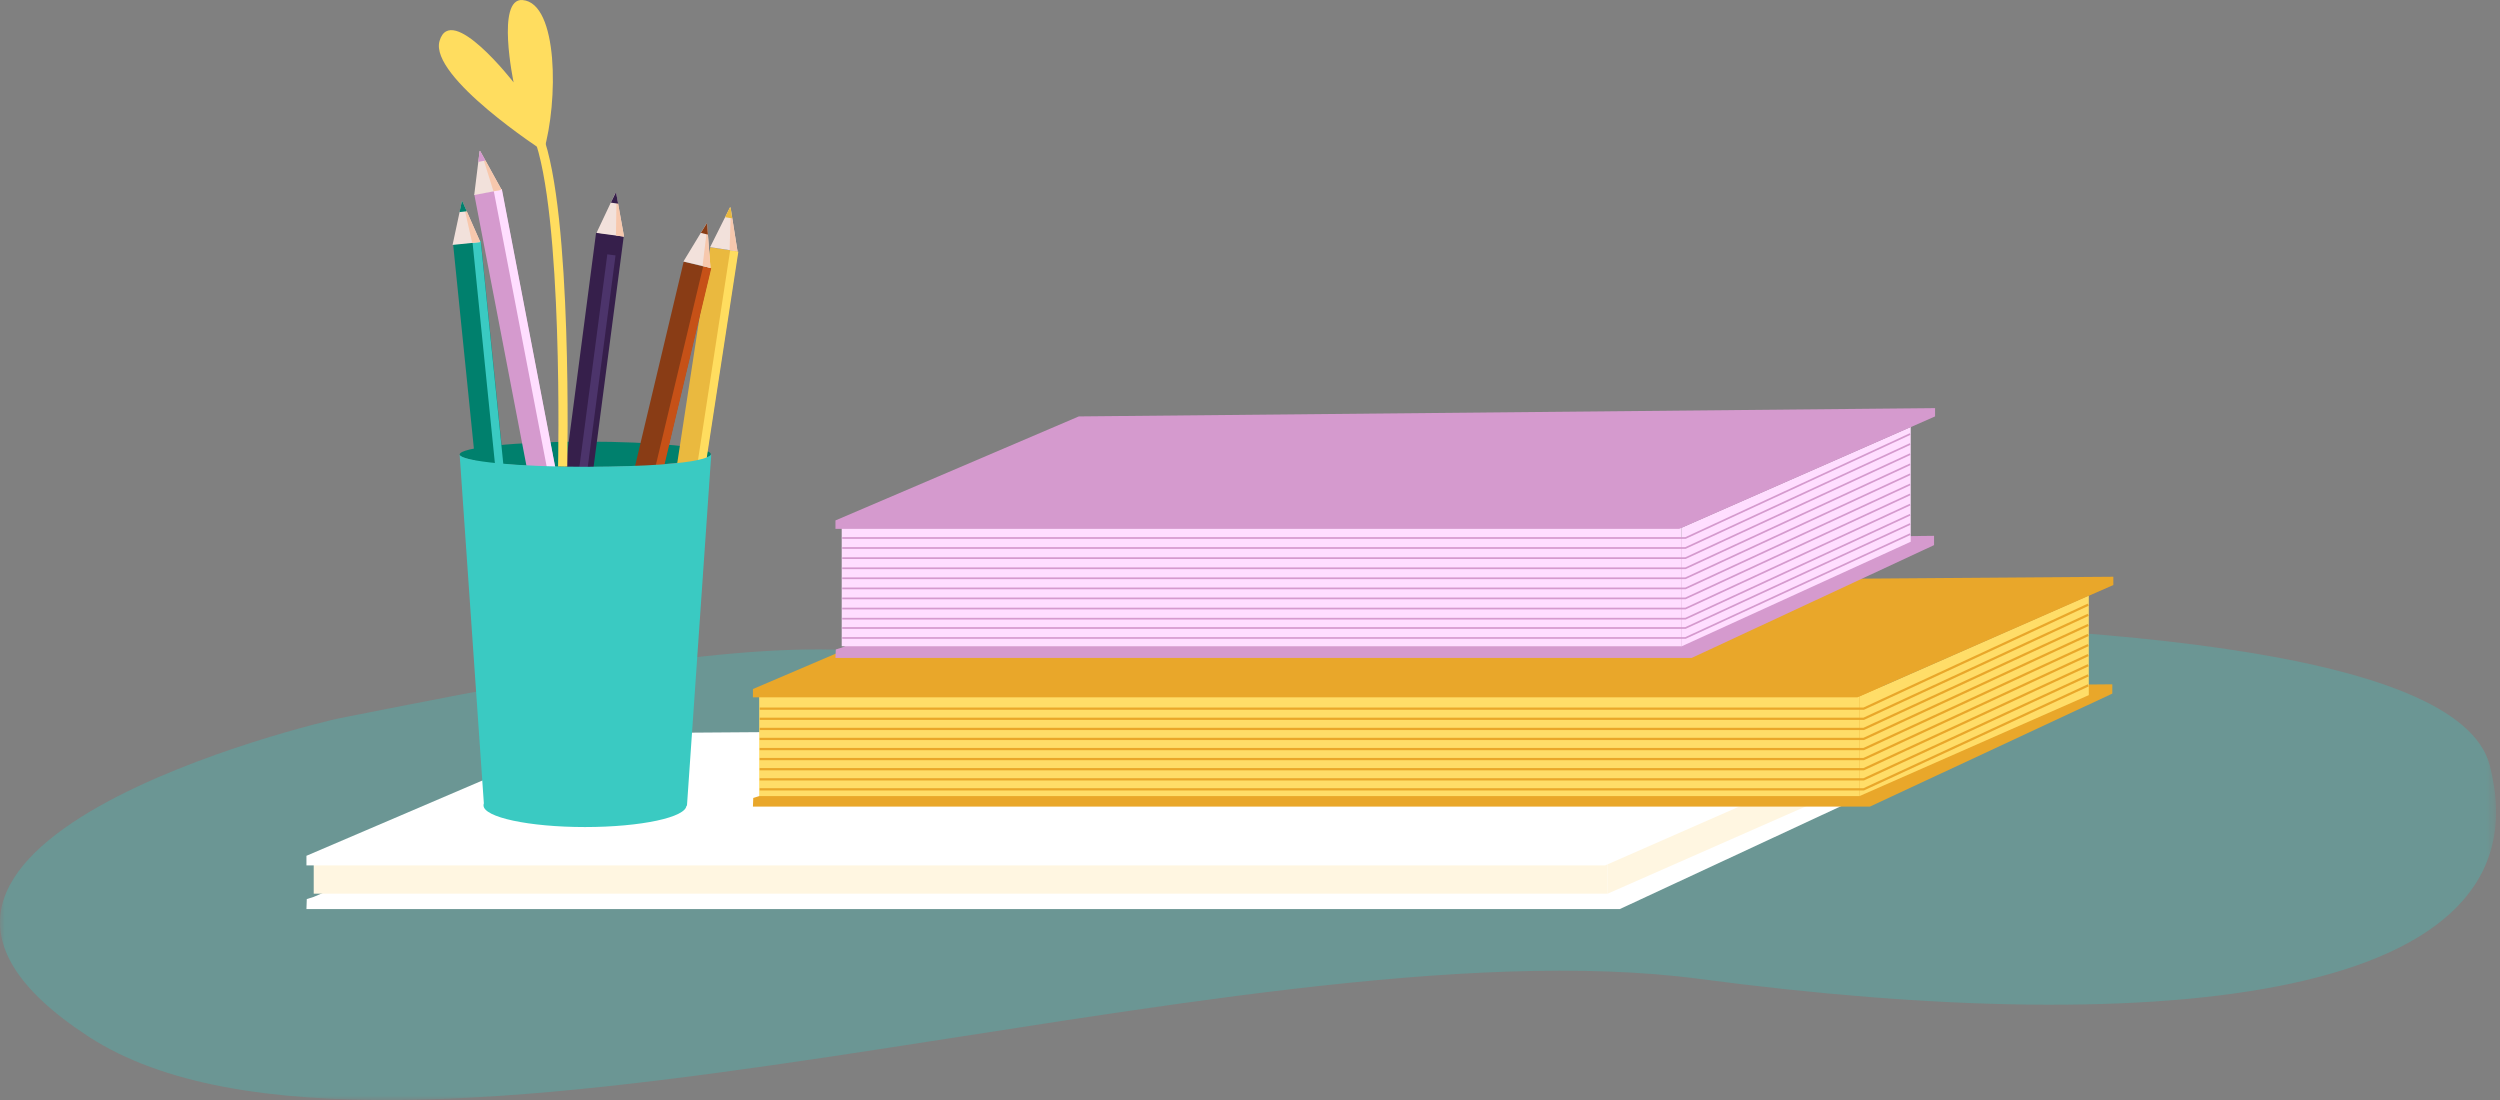 <svg width="275" height="121" viewBox="0 0 275 121" fill="none" xmlns="http://www.w3.org/2000/svg">
<rect x="0" y="0" width="275" height="121" fill="#808080" stroke="none"/>
<g opacity="0.3">
<mask id="mask0_357_4765" style="mask-type:luminance" maskUnits="userSpaceOnUse" x="0" y="68" width="275" height="53">
<path d="M274.565 68.278H0V121H274.565V68.278Z" fill="white"/>
</mask>
<g mask="url(#mask0_357_4765)">
<path d="M37.225 79.031C35.997 79.254 -22.677 92.946 9.767 114.042C42.211 135.138 135.785 100.908 186.944 107.68C238.102 114.451 280.536 110.061 273.876 84.203C267.217 58.344 106.671 71.869 91.695 71.459C76.72 71.05 53.428 75.831 37.225 79.031Z" fill="#3ACAC2"/>
</g>
</g>
<path d="M178.182 99.997H33.709L33.746 98.899L34.509 98.657L65.186 85.468L209.528 84.203V85.412L178.182 99.997Z" fill="white"/>
<path d="M176.842 94.9H34.509V98.304H176.842V94.9Z" fill="#FFF6E1"/>
<path d="M206.496 85.245L176.842 98.304V94.9L206.496 81.84V85.245Z" fill="#FFF6E1"/>
<path d="M209.658 79.608V80.668L176.563 95.197H33.709V94.137L65.186 80.668L209.658 79.608Z" fill="white"/>
<path d="M205.696 88.724H82.822L82.859 87.775L83.51 87.57L109.592 76.352L232.354 75.273V76.296L205.696 88.724Z" fill="#E9A72A"/>
<path d="M204.542 76.594H83.51V87.57H204.542V76.594Z" fill="#FFDD68"/>
<path d="M229.768 76.464L204.542 87.57V76.594L229.768 65.488V76.464Z" fill="#FFDD68"/>
<path d="M232.466 63.442V64.353L204.319 76.706H82.822V75.794L109.592 64.353L232.466 63.442Z" fill="#E9A72A"/>
<path d="M229.712 66.511L205.007 77.952H83.566" stroke="#E9A72A" stroke-width="0.25" stroke-miterlimit="10"/>
<path d="M229.712 67.627L205.007 79.069H83.566" stroke="#E9A72A" stroke-width="0.25" stroke-miterlimit="10"/>
<path d="M229.712 68.743L205.007 80.184H83.566" stroke="#E9A72A" stroke-width="0.25" stroke-miterlimit="10"/>
<path d="M229.712 70.957L205.007 82.398H83.566" stroke="#E9A72A" stroke-width="0.25" stroke-miterlimit="10"/>
<path d="M229.712 72.055L205.007 83.496H83.566" stroke="#E9A72A" stroke-width="0.25" stroke-miterlimit="10"/>
<path d="M229.712 73.171L205.007 84.612H83.566" stroke="#E9A72A" stroke-width="0.25" stroke-miterlimit="10"/>
<path d="M229.712 74.287L205.007 85.728H83.566" stroke="#E9A72A" stroke-width="0.25" stroke-miterlimit="10"/>
<path d="M229.712 75.385L205.007 86.826H83.566" stroke="#E9A72A" stroke-width="0.25" stroke-miterlimit="10"/>
<path d="M229.712 69.841L205.007 81.282H83.566" stroke="#E9A72A" stroke-width="0.25" stroke-miterlimit="10"/>
<path d="M186.088 72.371H91.9L91.937 71.441L92.588 71.237L118.67 60.019L212.746 58.94V59.963L186.088 72.371Z" fill="#D59ACE"/>
<path d="M184.953 58.047H92.588V71.088H184.953V58.047Z" fill="#FFDEFF"/>
<path d="M210.179 59.591L184.953 71.106V58.047L210.179 46.959V59.591Z" fill="#FFDEFF"/>
<path d="M212.858 44.894V45.806L184.711 58.177H91.9V57.247L118.67 45.806L212.858 44.894Z" fill="#D59ACE"/>
<path d="M210.123 47.741L185.4 59.182H92.644" stroke="#D59ACE" stroke-width="0.19" stroke-miterlimit="10"/>
<path d="M210.123 48.838L185.4 60.279H92.644" stroke="#D59ACE" stroke-width="0.19" stroke-miterlimit="10"/>
<path d="M210.123 49.954L185.4 61.395H92.644" stroke="#D59ACE" stroke-width="0.19" stroke-miterlimit="10"/>
<path d="M210.123 52.168L185.4 63.609H92.644" stroke="#D59ACE" stroke-width="0.19" stroke-miterlimit="10"/>
<path d="M210.123 53.284L185.4 64.725H92.644" stroke="#D59ACE" stroke-width="0.19" stroke-miterlimit="10"/>
<path d="M210.123 54.382L185.4 65.823H92.644" stroke="#D59ACE" stroke-width="0.19" stroke-miterlimit="10"/>
<path d="M210.123 55.498L185.4 66.939H92.644" stroke="#D59ACE" stroke-width="0.19" stroke-miterlimit="10"/>
<path d="M210.123 56.614L185.4 68.055H92.644" stroke="#D59ACE" stroke-width="0.19" stroke-miterlimit="10"/>
<path d="M210.123 51.07L185.4 62.511H92.644" stroke="#D59ACE" stroke-width="0.19" stroke-miterlimit="10"/>
<path d="M210.123 57.638L185.4 69.079H92.644" stroke="#D59ACE" stroke-width="0.19" stroke-miterlimit="10"/>
<path d="M210.123 58.754L185.4 70.176H92.644" stroke="#D59ACE" stroke-width="0.19" stroke-miterlimit="10"/>
<path d="M78.189 49.954C78.189 50.717 72.013 51.368 64.404 51.368C56.796 51.368 50.563 50.754 50.563 49.992C50.563 49.229 56.758 48.578 64.386 48.578C72.013 48.578 78.189 49.192 78.189 49.954Z" fill="#00806D"/>
<path d="M55.186 20.808L52.172 21.387L64.016 83.008L67.03 82.428L55.186 20.808Z" fill="#D59ACE"/>
<path d="M55.199 20.782L54.303 20.954L66.136 82.577L67.032 82.405L55.199 20.782Z" fill="#FFDEFF"/>
<path d="M55.177 20.878L52.163 21.454L52.759 16.618H52.815L55.177 20.878Z" fill="#F2E1DB"/>
<path d="M53.41 17.659L55.177 20.878L54.284 21.045L53.224 17.659H53.41Z" fill="#F7C8AD"/>
<path d="M53.41 17.659L52.815 16.599H52.759L52.61 17.808L53.41 17.659Z" fill="#D59ACE"/>
<path d="M78.13 27.199L68.639 89.225L71.673 89.69L81.164 27.663L78.13 27.199Z" fill="#EAB93F"/>
<path d="M80.317 27.544L70.804 89.567L71.705 89.705L81.218 27.682L80.317 27.544Z" fill="#FFDD5F"/>
<path d="M81.129 27.649L78.115 27.184L80.291 22.831H80.366L81.129 27.649Z" fill="#F2E1DB"/>
<path d="M80.552 24.022L81.129 27.649L80.254 27.519L80.366 23.966L80.552 24.022Z" fill="#F7C8AD"/>
<path d="M80.552 24.021L80.366 22.831L80.291 22.812L79.752 23.891L80.552 24.021Z" fill="#EAB93F"/>
<path d="M52.892 26.503L49.838 26.814L56.179 89.241L59.233 88.931L52.892 26.503Z" fill="#00806D"/>
<path d="M52.881 26.52L51.974 26.612L58.293 89.041L59.2 88.949L52.881 26.52Z" fill="#3ACAC2"/>
<path d="M52.833 26.626L49.782 26.942L50.805 22.161H50.861L52.833 26.626Z" fill="#F2E1DB"/>
<path d="M51.345 23.24L52.833 26.626L51.94 26.719L51.159 23.24H51.345Z" fill="#F7C8AD"/>
<path d="M51.345 23.24L50.861 22.143H50.805L50.545 23.333L51.345 23.24Z" fill="#00806D"/>
<path d="M65.57 25.59L57.433 87.809L60.477 88.207L68.613 25.988L65.57 25.59Z" fill="#361F4B"/>
<path d="M66.805 27.976L58.648 90.097L59.551 90.216L67.708 28.095L66.805 27.976Z" fill="#4C346B"/>
<path d="M68.646 26.031L65.614 25.622L67.697 21.212L67.772 21.231L68.646 26.031Z" fill="#F2E1DB"/>
<path d="M67.995 22.403L68.646 26.031L67.753 25.9L67.809 22.347L67.995 22.403Z" fill="#F7C8AD"/>
<path d="M67.995 22.403L67.772 21.212H67.716L67.195 22.291L67.995 22.403Z" fill="#361F4B"/>
<path d="M75.202 28.791L60.681 89.837L63.667 90.547L78.188 29.502L75.202 28.791Z" fill="#893C15"/>
<path d="M77.347 29.308L62.805 90.348L63.692 90.559L78.234 29.519L77.347 29.308Z" fill="#C65117"/>
<path d="M78.152 29.472L75.176 28.765L77.706 24.598L77.78 24.617L78.152 29.472Z" fill="#F2E1DB"/>
<path d="M77.873 25.808L78.152 29.472L77.278 29.268L77.706 25.752L77.873 25.808Z" fill="#F7C8AD"/>
<path d="M77.873 25.807L77.78 24.598H77.724L77.092 25.621L77.873 25.807Z" fill="#893C15"/>
<path d="M75.51 88.593C75.51 89.895 70.525 90.975 64.349 90.975C58.172 90.975 53.187 89.895 53.187 88.593C53.187 87.291 58.172 86.212 64.349 86.212C70.525 86.212 75.51 87.272 75.51 88.593Z" fill="#3ACAC2"/>
<path d="M64.33 51.35C56.889 51.35 50.843 50.754 50.563 50.029L53.242 88.63H75.566L78.245 49.899C78.245 49.899 78.896 51.294 64.386 51.35" fill="#3ACAC2"/>
<path d="M59.809 16.636C59.809 16.636 47.196 8.469 48.35 4.507C49.615 0.172 56.498 9.064 56.498 9.064C56.498 9.064 54.545 -0.237 57.484 0.005C61.428 0.339 61.409 11.167 59.809 16.636Z" fill="#FFDD5F"/>
<path d="M61.893 51.312C61.893 51.312 62.488 23.407 59.158 14.85" stroke="#FFDD5F" stroke-width="1.01" stroke-miterlimit="10"/>
</svg>
